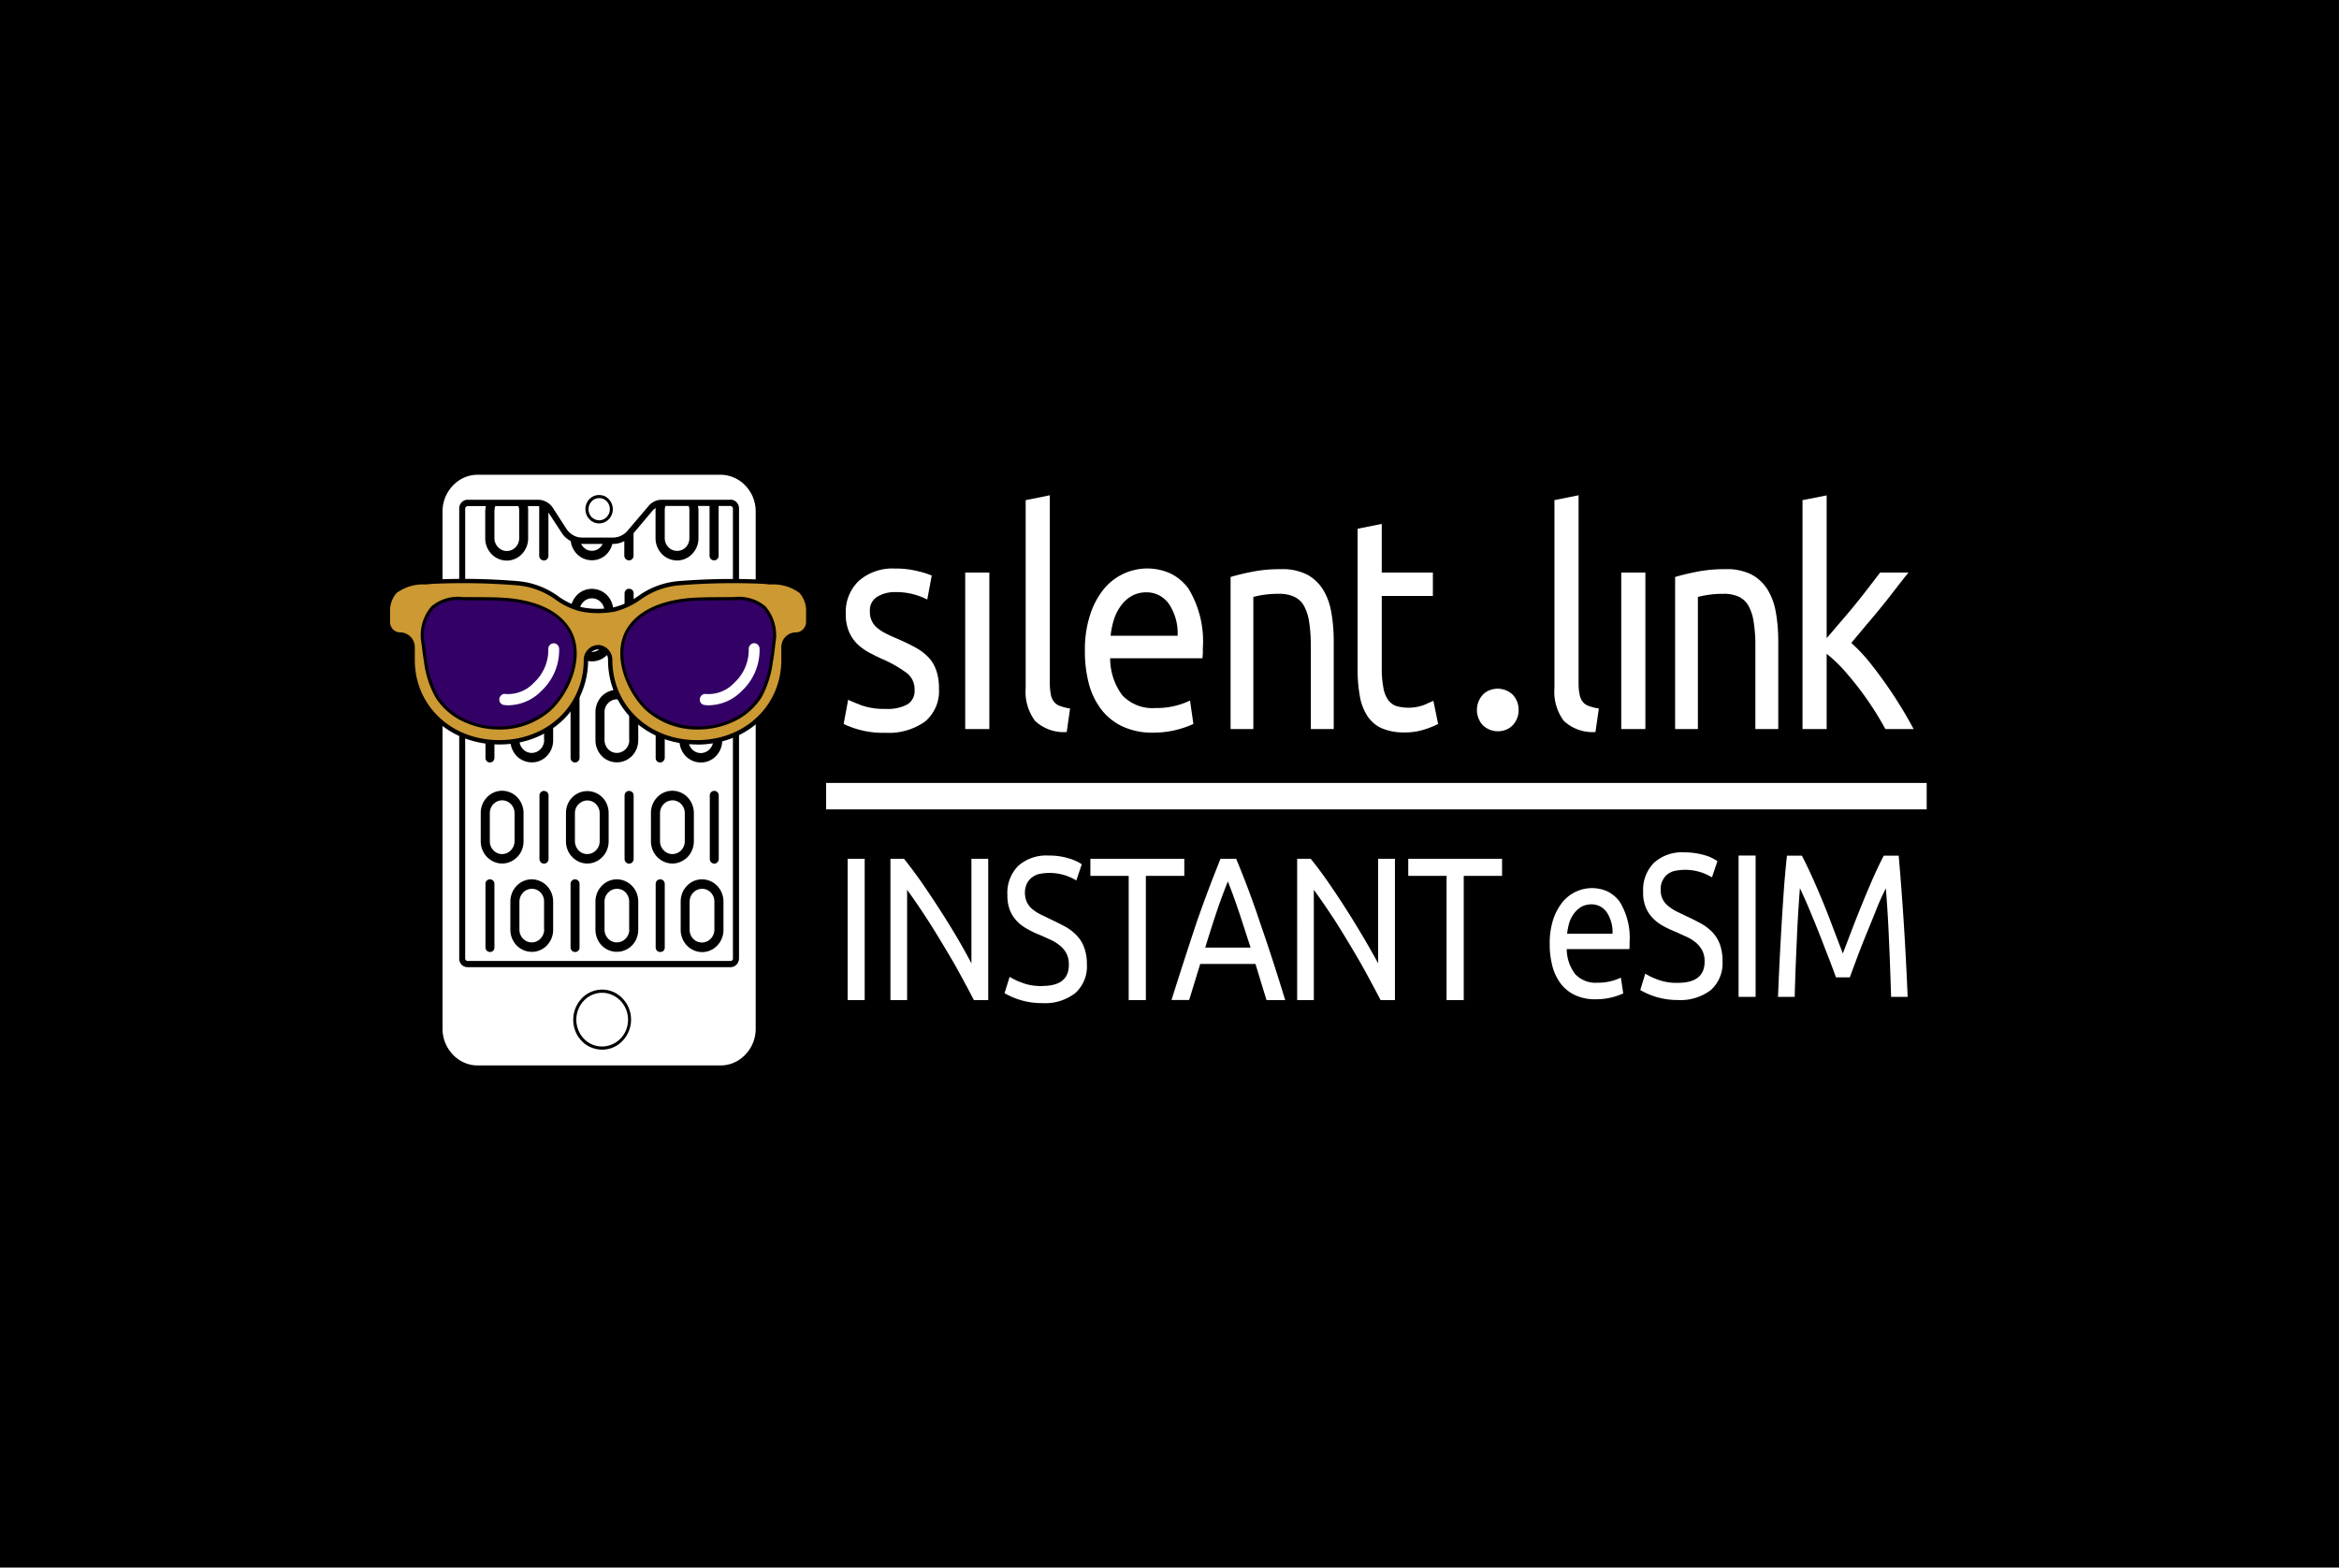 <svg xmlns="http://www.w3.org/2000/svg" width="188" height="126" fill="none">
  <path fill="#000" d="M0 0h188v126H0z"/>
  <g clip-path="url(#a)">
    <path fill="#fff" d="M57.9 37.78H38.4c-.85 0-1.66.35-2.26.98-.6.62-.93 1.46-.93 2.34v41.6c0 .88.33 1.72.93 2.34.6.63 1.41.98 2.26.98h19.5a3.1 3.1 0 0 0 2.27-.97 3.32 3.32 0 0 0 .94-2.35V41.1c0-.88-.34-1.72-.94-2.34a3.15 3.15 0 0 0-2.26-.98Z"/>
    <path fill="#000" d="M58.7 40.17h-5.5a1.37 1.37 0 0 0-1.07.5l-1.7 2a1.54 1.54 0 0 1-1.14.54h-2.5c-.24 0-.49-.06-.7-.18-.22-.12-.41-.3-.55-.5l-1.11-1.72c-.13-.2-.31-.36-.52-.47a1.4 1.4 0 0 0-.66-.17h-5.63a.66.66 0 0 0-.5.19.71.71 0 0 0-.21.5v36.2a.73.73 0 0 0 .21.5.68.68 0 0 0 .5.18H58.7c.18 0 .36-.06.49-.2.13-.12.2-.3.21-.49v-36.2a.72.72 0 0 0-.21-.49.67.67 0 0 0-.49-.2Zm-5.27.82c0-.1.02-.21.06-.32h1.86c.04.1.06.21.06.32v2.26a1.06 1.06 0 0 1-.28.73.99.99 0 0 1-.7.3.96.96 0 0 1-.71-.3 1.03 1.03 0 0 1-.29-.73v-2.26Zm-6.63 2.73h1.64a1 1 0 0 1-.35.4.94.94 0 0 1-1.03 0 1 1 0 0 1-.35-.41l.09.01ZM39.75 41c0-.1.02-.21.06-.32h1.86c.03.1.06.21.06.32v2.26a1.06 1.06 0 0 1-.29.73.99.99 0 0 1-.7.3.96.96 0 0 1-.7-.3 1.03 1.03 0 0 1-.3-.73v-2.26Zm19.17 36.06a.2.2 0 0 1-.08.14.2.2 0 0 1-.14.04H37.62a.2.2 0 0 1-.15-.04.21.21 0 0 1-.08-.14v-36.2c.01-.05.04-.1.08-.13a.2.2 0 0 1 .15-.05h1.43L39 41v2.26a1.84 1.84 0 0 0 .5 1.27 1.72 1.72 0 0 0 1.23.53 1.67 1.67 0 0 0 1.22-.53 1.8 1.8 0 0 0 .5-1.27v-2.26c0-.1 0-.21-.03-.32h.82l.1.02v3.97a.4.4 0 0 0 .11.27.37.37 0 0 0 .26.11.35.35 0 0 0 .27-.11.38.38 0 0 0 .1-.27V41.2l1.05 1.6c.18.3.44.53.74.69.05.4.24.78.53 1.07a1.69 1.69 0 0 0 2.17.15c.32-.24.55-.6.65-.99h.06c.32 0 .63-.08.9-.23v1.17a.4.4 0 0 0 .11.27.37.37 0 0 0 .27.11.36.36 0 0 0 .26-.11.38.38 0 0 0 .1-.27v-1.8l1.56-1.85a.9.9 0 0 1 .22-.17l-.01.15v2.26a1.84 1.84 0 0 0 .5 1.27 1.72 1.72 0 0 0 1.22.53 1.67 1.67 0 0 0 1.23-.53 1.8 1.8 0 0 0 .5-1.27v-2.26c0-.1-.02-.21-.04-.32h.93v3.99a.39.39 0 0 0 .1.27.37.37 0 0 0 .27.11.36.36 0 0 0 .26-.11.38.38 0 0 0 .1-.27v-3.99h.93c.05 0 .1.02.14.05a.2.2 0 0 1 .08.14v36.2Z"/>
    <path fill="#000" d="M39.38 70.68a.36.36 0 0 0-.26.11.38.38 0 0 0-.1.27v5.08a.4.4 0 0 0 .1.27.37.37 0 0 0 .26.11.36.36 0 0 0 .26-.1.38.38 0 0 0 .1-.28v-5.08a.36.36 0 0 0-.37-.38ZM42.74 70.68c-.46 0-.9.19-1.22.53-.32.33-.5.79-.5 1.26v2.26a1.84 1.84 0 0 0 .5 1.26 1.72 1.72 0 0 0 1.22.52 1.67 1.67 0 0 0 1.22-.52 1.8 1.8 0 0 0 .5-1.26v-2.26c0-.47-.18-.93-.5-1.26a1.7 1.7 0 0 0-1.22-.53Zm1 4.05a1.06 1.06 0 0 1-.3.72.99.99 0 0 1-.7.3.96.96 0 0 1-.7-.3 1.03 1.03 0 0 1-.29-.72v-2.26a1.06 1.06 0 0 1 .3-.73.99.99 0 0 1 .7-.3.96.96 0 0 1 .7.3 1.03 1.03 0 0 1 .28.73v2.26ZM46.22 70.68a.36.36 0 0 0-.26.11.38.38 0 0 0-.1.27v5.08a.4.4 0 0 0 .1.27.37.37 0 0 0 .26.11.35.35 0 0 0 .26-.1.38.38 0 0 0 .1-.28v-5.08a.36.36 0 0 0-.37-.38ZM49.58 70.68c-.45 0-.9.19-1.22.53-.32.33-.5.79-.5 1.26v2.26c0 .47.18.93.5 1.26a1.7 1.7 0 0 0 2.44 0c.33-.33.5-.79.5-1.26v-2.26c0-.47-.17-.93-.5-1.26a1.7 1.7 0 0 0-1.22-.53Zm1 4.05c0 .27-.11.53-.3.72a.97.97 0 0 1-1.4 0c-.18-.19-.29-.45-.29-.72v-2.26c0-.27.1-.53.3-.73a.97.97 0 0 1 1.4 0c.18.2.28.46.28.73v2.26ZM53.06 70.68c-.1 0-.19.04-.26.11a.39.39 0 0 0-.1.27v5.08a.4.4 0 0 0 .1.27.37.37 0 0 0 .26.11.36.36 0 0 0 .27-.1.38.38 0 0 0 .1-.28v-5.08c0-.1-.04-.2-.1-.27a.36.36 0 0 0-.27-.11ZM56.42 70.68c-.45 0-.9.19-1.21.53-.33.33-.5.79-.5 1.26v2.26a1.84 1.84 0 0 0 .5 1.27 1.72 1.72 0 0 0 1.21.53 1.67 1.67 0 0 0 1.23-.53 1.8 1.8 0 0 0 .5-1.27v-2.26c0-.47-.18-.93-.5-1.26a1.7 1.7 0 0 0-1.23-.53Zm1 4.05a1.06 1.06 0 0 1-.3.73.99.99 0 0 1-.7.3.96.96 0 0 1-.7-.3 1.03 1.03 0 0 1-.29-.73v-2.26a1.06 1.06 0 0 1 .3-.73.99.99 0 0 1 .7-.3.96.96 0 0 1 .7.3 1.03 1.03 0 0 1 .29.73v2.26ZM39.38 61.29a.36.36 0 0 0 .26-.12.38.38 0 0 0 .1-.26v-5.08a.4.4 0 0 0-.1-.27.37.37 0 0 0-.26-.12.36.36 0 0 0-.26.12.38.38 0 0 0-.1.27v5.08c0 .1.03.2.1.26.07.08.16.12.26.12ZM42.74 55.45c-.46 0-.9.19-1.22.52-.32.34-.5.8-.5 1.27v2.25a1.84 1.84 0 0 0 .5 1.27 1.72 1.72 0 0 0 1.22.52 1.67 1.67 0 0 0 1.22-.52 1.8 1.8 0 0 0 .5-1.27v-2.25c0-.48-.18-.93-.5-1.27a1.7 1.7 0 0 0-1.22-.52Zm1 4.04a1.06 1.06 0 0 1-.3.73.99.99 0 0 1-.7.3.96.96 0 0 1-.7-.3 1.03 1.03 0 0 1-.29-.73v-2.25a1.06 1.06 0 0 1 .3-.73.99.99 0 0 1 .7-.3.96.96 0 0 1 .7.3 1.03 1.03 0 0 1 .28.73v2.25ZM46.22 61.29a.36.36 0 0 0 .26-.12.38.38 0 0 0 .1-.26v-5.08a.4.4 0 0 0-.1-.27.37.37 0 0 0-.26-.12.36.36 0 0 0-.26.12.38.38 0 0 0-.1.27v5.08c0 .1.03.2.1.26.07.08.16.12.26.12ZM49.58 55.45c-.45 0-.9.19-1.22.52-.32.34-.5.8-.5 1.27v2.25c0 .48.18.93.5 1.27a1.7 1.7 0 0 0 2.44 0c.33-.34.5-.8.5-1.27v-2.25c0-.48-.17-.93-.5-1.27a1.7 1.7 0 0 0-1.22-.52Zm1 4.04c0 .28-.11.54-.3.73a.97.97 0 0 1-1.4 0c-.18-.2-.29-.45-.29-.73v-2.25c0-.27.1-.54.3-.73a.97.97 0 0 1 1.4 0c.18.2.28.46.28.73v2.25ZM53.06 61.29a.36.36 0 0 0 .26-.12.38.38 0 0 0 .11-.26v-5.08a.4.4 0 0 0-.1-.27.37.37 0 0 0-.27-.12.35.35 0 0 0-.26.12.38.38 0 0 0-.1.27v5.08a.36.36 0 0 0 .37.38ZM56.33 55.45c-.46 0-.9.19-1.22.52-.32.34-.5.8-.5 1.27v2.25a1.84 1.84 0 0 0 .5 1.28 1.72 1.72 0 0 0 1.22.52 1.67 1.67 0 0 0 1.22-.52 1.8 1.8 0 0 0 .5-1.28v-2.25c0-.48-.18-.93-.5-1.27a1.7 1.7 0 0 0-1.22-.52Zm1 4.04a1.06 1.06 0 0 1-.3.74.99.99 0 0 1-.7.3.96.96 0 0 1-.7-.3 1.03 1.03 0 0 1-.29-.74v-2.25a1.06 1.06 0 0 1 .29-.74.99.99 0 0 1 .7-.3.96.96 0 0 1 .7.3 1.03 1.03 0 0 1 .3.74v2.25ZM50.57 47.32a.36.36 0 0 0-.26.11.38.38 0 0 0-.11.27v5.08a.4.4 0 0 0 .1.27.37.37 0 0 0 .27.12.36.36 0 0 0 .26-.12.38.38 0 0 0 .1-.27V47.7c0-.1-.04-.2-.1-.27a.36.36 0 0 0-.26-.1ZM47.58 53.16c.46 0 .9-.19 1.22-.52.32-.34.5-.8.5-1.27v-2.26a1.84 1.84 0 0 0-.5-1.26 1.72 1.72 0 0 0-1.22-.52 1.67 1.67 0 0 0-1.22.52 1.8 1.8 0 0 0-.5 1.26v2.26c0 .47.18.93.5 1.27.32.33.76.52 1.22.52Zm-1-4.05c0-.27.11-.53.3-.72a.97.97 0 0 1 1.4 0c.19.19.3.45.3.72v2.26c0 .27-.11.53-.3.73a.97.97 0 0 1-1.4 0c-.19-.2-.3-.46-.3-.73v-2.26ZM50.57 63.57a.36.36 0 0 0-.26.11.38.38 0 0 0-.11.27v5.08a.4.4 0 0 0 .1.27.37.37 0 0 0 .27.12.36.36 0 0 0 .26-.12.38.38 0 0 0 .1-.27v-5.08c0-.1-.04-.2-.1-.27a.36.36 0 0 0-.26-.1ZM47.2 69.41c.46 0 .9-.19 1.22-.53.33-.33.5-.79.5-1.26v-2.26c0-.47-.17-.93-.5-1.26a1.7 1.7 0 0 0-2.43 0c-.33.33-.5.79-.5 1.26v2.26c0 .47.17.93.5 1.26.32.34.76.53 1.21.53Zm-.99-4.05c0-.27.1-.53.3-.72a.97.97 0 0 1 1.4 0c.18.19.29.45.29.72v2.26c0 .27-.1.53-.3.73a.97.97 0 0 1-1.4 0c-.18-.2-.29-.46-.29-.73v-2.26ZM43.72 63.57a.36.36 0 0 0-.25.11.38.38 0 0 0-.11.27v5.08a.4.4 0 0 0 .1.27.37.37 0 0 0 .26.12.36.36 0 0 0 .27-.12.38.38 0 0 0 .1-.27v-5.08c0-.1-.04-.2-.1-.27a.36.36 0 0 0-.27-.1ZM40.36 69.41c.46 0 .9-.2 1.22-.53.33-.33.5-.79.5-1.26v-2.26a1.84 1.84 0 0 0-.5-1.27 1.72 1.72 0 0 0-1.22-.53 1.67 1.67 0 0 0-1.22.53 1.8 1.8 0 0 0-.5 1.27v2.26c0 .47.18.93.5 1.26.33.34.77.53 1.22.53Zm-.99-4.05a1.06 1.06 0 0 1 .29-.73.99.99 0 0 1 .7-.3.96.96 0 0 1 .7.3 1.03 1.03 0 0 1 .3.73v2.26a1.06 1.06 0 0 1-.3.73 1 1 0 0 1-.7.3.96.96 0 0 1-.7-.3 1.03 1.03 0 0 1-.29-.73v-2.26ZM57.4 63.57c-.09 0-.18.04-.25.11a.39.39 0 0 0-.1.27v5.08a.4.4 0 0 0 .1.27.37.37 0 0 0 .26.12.35.35 0 0 0 .26-.12.38.38 0 0 0 .1-.27v-5.08a.36.36 0 0 0-.37-.38ZM54.05 69.41c.45 0 .9-.2 1.22-.53.32-.33.5-.79.5-1.26v-2.26a1.84 1.84 0 0 0-.5-1.27 1.72 1.72 0 0 0-1.22-.53 1.67 1.67 0 0 0-1.23.53 1.8 1.8 0 0 0-.5 1.27v2.26c0 .47.18.93.5 1.26.33.34.77.53 1.23.53Zm-1-4.05a1.06 1.06 0 0 1 .3-.73 1 1 0 0 1 .7-.3.96.96 0 0 1 .7.3 1.03 1.03 0 0 1 .29.73v2.26a1.06 1.06 0 0 1-.29.73 1 1 0 0 1-.7.3.96.96 0 0 1-.7-.3 1.03 1.03 0 0 1-.3-.73v-2.26Z"/>
    <path fill="#fff" d="M71.17 56.98c.61.04 1.22-.08 1.76-.36a1.26 1.26 0 0 0 .58-1.17 1.65 1.65 0 0 0-.56-1.3c-.58-.44-1.2-.8-1.86-1.1-.42-.18-.82-.38-1.2-.58-.37-.2-.7-.43-1-.72a3.1 3.1 0 0 1-.66-1 3.6 3.6 0 0 1-.25-1.42 3.45 3.45 0 0 1 1.06-2.65 4.11 4.11 0 0 1 2.9-.98 7.05 7.05 0 0 1 1.78.2 7.1 7.1 0 0 1 1.17.36l-.36 1.93a5.52 5.52 0 0 0-2.59-.6c-.5-.01-.99.12-1.42.37a1.26 1.26 0 0 0-.6 1.18 1.63 1.63 0 0 0 .55 1.3c.22.18.45.34.7.46.28.15.61.3 1 .46.52.23.98.45 1.38.67.38.2.73.46 1.03.76.3.3.52.66.66 1.06.17.48.24 1 .23 1.5A3.2 3.2 0 0 1 74.35 58c-.93.65-2.05.97-3.18.9a7.23 7.23 0 0 1-3.36-.71l.36-1.94c.22.1.57.25 1.06.44.62.21 1.28.31 1.94.29ZM79.52 58.6h-1.94V46.02h1.94V58.6ZM85.74 58.84a3.37 3.37 0 0 1-2.55-.9 3.9 3.9 0 0 1-.75-2.63V40.2l1.94-.39v15.13c0 .3.03.61.09.92.04.21.13.4.27.58.13.15.3.26.5.32.25.09.5.15.77.19l-.27 1.88ZM87.2 52.33c-.02-.99.12-1.97.42-2.91.24-.76.61-1.46 1.1-2.07a4.52 4.52 0 0 1 5.3-1.28c.59.27 1.1.7 1.49 1.22a8.15 8.15 0 0 1 1.17 4.82v.38l-.03.42h-7.42c0 1.08.34 2.12.98 2.98a3.33 3.33 0 0 0 2.67 1.02 6.15 6.15 0 0 0 2.77-.6l.27 1.88a7.7 7.7 0 0 1-3.26.7 5.62 5.62 0 0 1-2.44-.5 4.64 4.64 0 0 1-1.7-1.36 5.87 5.87 0 0 1-1-2.07c-.22-.86-.33-1.74-.32-2.63Zm7.45-1.23a4.21 4.21 0 0 0-.66-2.5 2.18 2.18 0 0 0-1.86-.99c-.42 0-.82.1-1.18.3-.34.2-.64.47-.87.8a3.8 3.8 0 0 0-.55 1.1c-.13.42-.22.85-.26 1.29h5.38ZM98.9 46.38c.43-.13.99-.27 1.68-.41.8-.16 1.6-.23 2.41-.22.7-.03 1.4.12 2.04.42.52.27.96.68 1.29 1.19.34.55.57 1.17.68 1.83.14.77.2 1.56.2 2.34v7.07h-1.84v-6.58c0-.67-.03-1.33-.13-1.99-.06-.47-.2-.92-.42-1.33a1.78 1.78 0 0 0-.8-.74 2.9 2.9 0 0 0-1.22-.23 7.95 7.95 0 0 0-1.72.17l-.33.08V58.6h-1.83V46.38ZM111.06 46.02h4.11v1.88h-4.11v5.81a8 8 0 0 0 .13 1.56c.05.35.18.68.37.97.16.23.38.4.63.5a3.62 3.62 0 0 0 2.28-.08l.74-.33.38 1.86c-.33.17-.67.31-1.02.42-.54.18-1.1.27-1.67.26a4.44 4.44 0 0 1-1.83-.33c-.47-.2-.87-.55-1.16-.98a4.26 4.26 0 0 1-.61-1.6c-.13-.74-.19-1.48-.18-2.22V42.5l1.94-.39v3.9ZM122.06 57.07c.01.43-.15.86-.45 1.2a1.6 1.6 0 0 1-.55.38 1.76 1.76 0 0 1-1.9-.38c-.3-.35-.45-.77-.45-1.2 0-.44.15-.86.45-1.2.15-.17.34-.3.55-.38a1.76 1.76 0 0 1 1.9.37c.3.35.46.77.45 1.2ZM128.24 58.84a3.38 3.38 0 0 1-2.55-.9 3.9 3.9 0 0 1-.75-2.63V40.2l1.94-.39v15.13c0 .3.02.61.09.92.04.2.13.4.27.58.13.15.3.26.5.32.25.09.5.15.77.19l-.27 1.88ZM132.25 58.6h-1.94V46.02h1.94V58.6ZM134.64 46.38c.42-.13.98-.27 1.68-.41.8-.16 1.6-.23 2.4-.22.7-.03 1.4.12 2.04.42.52.27.96.68 1.29 1.19.34.55.57 1.17.68 1.83.14.77.2 1.56.2 2.34v7.07h-1.84v-6.58c.01-.67-.03-1.33-.13-1.99-.06-.47-.2-.92-.42-1.33a1.78 1.78 0 0 0-.79-.74 2.9 2.9 0 0 0-1.22-.23 8.14 8.14 0 0 0-2.06.25V58.6h-1.83V46.38ZM148.8 51.68c.48.43.92.89 1.33 1.38a35.2 35.2 0 0 1 3.68 5.54h-2.27a25.43 25.43 0 0 0-3.49-4.91c-.38-.41-.8-.79-1.23-1.14v6.05h-1.94V40.2l1.94-.38v11.47c.34-.38.7-.81 1.1-1.28a55.37 55.37 0 0 0 2.3-2.82l.9-1.17h2.28c-.33.4-.67.84-1.05 1.33a65.43 65.43 0 0 1-2.39 2.94l-1.16 1.39ZM68.13 69.03h1.37v11.36h-1.37V69.03ZM78.28 80.39a105.4 105.4 0 0 0-1.58-2.93 113.1 113.1 0 0 0-1.97-3.26 62.43 62.43 0 0 0-1.82-2.68v8.87h-1.34V69.03h1.09c.44.54.91 1.18 1.42 1.9a77.81 77.81 0 0 1 2.9 4.52c.43.75.8 1.4 1.1 1.99v-8.41h1.35v11.36h-1.15ZM83.77 79.25c1.43 0 2.14-.56 2.14-1.7.01-.3-.05-.62-.19-.9-.12-.24-.3-.46-.51-.63a3.45 3.45 0 0 0-.74-.47l-.89-.4c-.35-.13-.69-.3-1.01-.48-.31-.17-.6-.38-.84-.64a2.72 2.72 0 0 1-.56-.87 3.3 3.3 0 0 1-.2-1.23 3.08 3.08 0 0 1 .87-2.33 3.36 3.36 0 0 1 2.42-.83c.55-.01 1.1.06 1.62.22.38.1.74.26 1.07.48l-.44 1.3a4.13 4.13 0 0 0-2.98-.52c-.22.05-.42.15-.6.29-.17.13-.3.3-.4.5-.1.22-.15.46-.15.7 0 .27.05.54.16.78.1.21.25.4.43.55.2.17.43.31.66.43l.83.4c.42.2.81.39 1.17.59.33.18.64.42.91.7.27.28.47.61.6.97.16.44.23.9.22 1.37a2.87 2.87 0 0 1-.94 2.3c-.77.58-1.7.86-2.65.8a5.94 5.94 0 0 1-3.03-.8l.41-1.31c.32.19.65.35 1 .47.51.2 1.06.28 1.62.27ZM95.19 69.03v1.37H92.1v9.99h-1.38V70.4h-3.08v-1.37h7.54ZM101.8 80.39l-.45-1.46-.44-1.45h-4.44l-.89 2.9h-1.42a405.22 405.22 0 0 1 2.02-6.24 111.5 111.5 0 0 1 1.92-5.11h1.26a73.71 73.71 0 0 1 1.91 5.11 170.77 170.77 0 0 1 2.03 6.25h-1.5Zm-1.28-4.22-.9-2.76c-.3-.89-.6-1.74-.93-2.56a44.4 44.4 0 0 0-.94 2.56c-.3.9-.59 1.81-.88 2.76h3.65ZM110.97 80.39a116.28 116.28 0 0 0-1.58-2.93 100.32 100.32 0 0 0-1.96-3.26 61.47 61.47 0 0 0-1.83-2.68v8.87h-1.34V69.03h1.09c.44.54.92 1.18 1.42 1.9a73.67 73.67 0 0 1 4 6.5v-8.4h1.35v11.36h-1.15ZM120.73 69.03v1.37h-3.08v9.99h-1.38V70.4h-3.08v-1.37h7.54ZM124.56 75.89a6.2 6.2 0 0 1 .28-1.98c.16-.5.42-.98.75-1.4a3.06 3.06 0 0 1 3.59-.87c.4.2.74.48 1 .83.6.98.88 2.12.8 3.27v.25c0 .1 0 .2-.02.3h-5.03c0 .72.24 1.43.67 2a2.24 2.24 0 0 0 1.8.7 4.2 4.2 0 0 0 1.88-.41l.19 1.27a5.22 5.22 0 0 1-2.2.47c-.58.02-1.15-.1-1.67-.33a3.15 3.15 0 0 1-1.15-.92 4 4 0 0 1-.67-1.4 6.83 6.83 0 0 1-.22-1.78Zm5.05-.84c.03-.6-.13-1.2-.45-1.7a1.48 1.48 0 0 0-1.26-.66c-.28 0-.56.07-.8.2-.23.14-.43.32-.59.54-.17.23-.3.48-.38.75-.08.29-.14.58-.17.87h3.65ZM134.86 79c1.43 0 2.15-.57 2.15-1.7.01-.31-.05-.62-.19-.9-.13-.24-.3-.46-.52-.64a3.44 3.44 0 0 0-.74-.46l-.88-.4a8.5 8.5 0 0 1-1.02-.48c-.3-.17-.59-.38-.83-.64a2.69 2.69 0 0 1-.56-.87c-.15-.4-.22-.82-.2-1.23a3.09 3.09 0 0 1 .87-2.33 3.36 3.36 0 0 1 2.42-.84c.54 0 1.09.07 1.62.22.38.1.74.27 1.06.49l-.44 1.3a4.13 4.13 0 0 0-2.98-.52 1.41 1.41 0 0 0-1 .8c-.1.2-.15.45-.14.7-.01.26.04.52.15.77.11.2.26.4.44.54.2.17.43.32.66.44l.83.4c.42.19.8.39 1.16.58.34.19.65.43.92.7.26.29.47.62.6.98.15.44.22.9.21 1.37a2.88 2.88 0 0 1-.94 2.3c-.76.57-1.7.86-2.65.8a5.93 5.93 0 0 1-3.02-.8l.4-1.32c.32.2.65.35 1 .48.52.19 1.07.28 1.62.26ZM139.74 68.77h1.37v11.36h-1.37V68.77ZM147.57 78.56a74.9 74.9 0 0 0-.88-2.31 80.52 80.52 0 0 0-1.14-2.86 39.8 39.8 0 0 0-.88-2c-.1 1.3-.19 2.7-.25 4.2-.07 1.5-.13 3.01-.17 4.54h-1.34a286.77 286.77 0 0 1 .48-8.75c.07-.92.15-1.79.24-2.6h1.2c.25.48.52 1.04.82 1.7a65.6 65.6 0 0 1 1.72 4.2l.75 1.96.75-1.96a100.52 100.52 0 0 1 1.72-4.2c.3-.66.57-1.23.82-1.7h1.2c.32 3.65.56 7.44.72 11.35H152c-.05-1.53-.1-3.04-.17-4.55-.06-1.5-.15-2.9-.25-4.18a20.26 20.26 0 0 0-.88 1.99l-.57 1.4a71.16 71.16 0 0 0-1.08 2.77l-.37 1h-1.1ZM154.86 62.93H66.4v2.13h88.46v-2.13Z"/>
    <path fill="#000" d="M57.9 86.4H38.4c-.94 0-1.85-.4-2.52-1.09a3.77 3.77 0 0 1-1.04-2.61V41.1c0-.98.37-1.92 1.04-2.61a3.51 3.51 0 0 1 2.52-1.1h19.5c.95.01 1.86.4 2.53 1.1.67.7 1.04 1.63 1.04 2.61v41.6c0 .98-.37 1.92-1.04 2.61a3.5 3.5 0 0 1-2.52 1.09ZM38.4 38.16c-.75 0-1.47.31-2 .87a3 3 0 0 0-.83 2.07v41.6a3 3 0 0 0 .83 2.07c.53.56 1.25.87 2 .87h19.5c.76 0 1.48-.31 2.01-.87a3 3 0 0 0 .83-2.07V41.1a3 3 0 0 0-.83-2.07 2.79 2.79 0 0 0-2-.87H38.4Z"/>
    <path fill="#000" d="M48.4 84.37c-.46 0-.91-.14-1.3-.4a2.4 2.4 0 0 1-.85-1.08 2.5 2.5 0 0 1 .5-2.63 2.25 2.25 0 0 1 2.54-.53c.42.18.78.5 1.04.89a2.47 2.47 0 0 1-.29 3.04c-.43.46-1.02.71-1.64.71Zm0-4.57c-.41 0-.81.13-1.16.36a2.23 2.23 0 0 0-.32 3.32 2.01 2.01 0 0 0 2.27.47c.38-.16.7-.43.94-.79a2.21 2.21 0 0 0-.26-2.72c-.39-.4-.92-.64-1.47-.64ZM48.16 42.07c-.22 0-.43-.06-.62-.19a1.18 1.18 0 0 1-.17-1.76c.16-.16.35-.27.57-.31.21-.04.43-.02.64.06a1.17 1.17 0 0 1 .36 1.86c-.21.22-.5.34-.78.34Zm0-2.03a.84.84 0 0 0-.48.15.92.92 0 0 0-.13 1.37c.12.12.27.2.44.24.16.04.34.02.5-.05a.91.91 0 0 0 .28-1.45.84.84 0 0 0-.61-.26Z"/>
    <path fill="#C93" d="M64.38 47.54c-.72-.75-2.05-.69-3-.79-2.28-.1-4.56-.06-6.83.13a6.3 6.3 0 0 0-3.1 1.13 6 6 0 0 1-2.04.96 5.6 5.6 0 0 1-4.72-.97 6.3 6.3 0 0 0-3.1-1.12 53.77 53.77 0 0 0-6.83-.13c-.95.1-2.28.04-3 .79-.35.4-.56.9-.59 1.44V50a1.03 1.03 0 0 0 .3.72 1 1 0 0 0 .7.3.98.98 0 0 1 .7.3 1.02 1.02 0 0 1 .3.71v1.02c0 3.93 3.11 6.62 6.96 6.62s6.96-2.69 6.96-6.62a1.01 1.01 0 0 1 .6-.94.96.96 0 0 1 1.08.22 1 1 0 0 1 .28.72c0 3.93 3.11 6.62 6.96 6.62s6.97-2.69 6.97-6.62v-1.02a1.03 1.03 0 0 1 .29-.72 1 1 0 0 1 .7-.3.98.98 0 0 0 .7-.3 1.02 1.02 0 0 0 .3-.71v-1a2.36 2.36 0 0 0-.59-1.45Z"/>
    <path fill="#000" d="M56.01 59.84c-4.07 0-7.14-2.92-7.14-6.8a.83.83 0 0 0-.23-.6.8.8 0 0 0-.88-.17.8.8 0 0 0-.44.45.83.83 0 0 0-.05.32c0 3.88-3.07 6.8-7.14 6.8s-7.14-2.92-7.14-6.8v-1.02a.85.85 0 0 0-.24-.59.82.82 0 0 0-.58-.25c-.31 0-.6-.12-.83-.35A1.2 1.2 0 0 1 31 50v-1a2.5 2.5 0 0 1 .64-1.58 3.8 3.8 0 0 1 2.55-.79l.55-.04c2.3-.11 4.6-.07 6.88.12 1.14.1 2.23.5 3.17 1.16.6.45 1.27.77 1.98.94a6.6 6.6 0 0 0 2.59 0c.71-.18 1.39-.5 1.99-.94a6.48 6.48 0 0 1 3.17-1.16 53.16 53.16 0 0 1 7.43-.08c.92-.05 1.82.23 2.55.8.39.42.61.97.64 1.55v1.02c0 .32-.12.62-.34.84-.22.23-.52.35-.83.35a.82.82 0 0 0-.58.25.85.85 0 0 0-.24.6v1.01c0 3.88-3.07 6.8-7.14 6.8Zm-7.94-8c.3.01.6.14.81.36.22.23.34.53.34.84 0 3.67 2.92 6.45 6.8 6.45 3.86 0 6.78-2.78 6.78-6.45v-1.02c0-.31.12-.62.34-.84.22-.22.52-.35.83-.35.22 0 .43-.09.58-.25a.85.85 0 0 0 .24-.59v-1a2.18 2.18 0 0 0-.53-1.33c-.68-.5-1.5-.73-2.33-.68l-.57-.05a53.9 53.9 0 0 0-6.79.12 6.2 6.2 0 0 0-3.02 1.1 6.2 6.2 0 0 1-2.1 1c-.9.18-1.85.18-2.76 0a5.75 5.75 0 0 1-2.1-1 6.2 6.2 0 0 0-3.02-1.1 53.89 53.89 0 0 0-6.8-.12l-.56.05c-.83-.05-1.65.19-2.33.68-.32.37-.51.84-.53 1.34v.99c0 .22.08.43.24.6.15.15.36.24.58.24.3 0 .6.13.83.35.22.22.34.53.34.84v1.02c0 3.67 2.92 6.45 6.79 6.45s6.79-2.78 6.79-6.45c0-.31.12-.61.34-.83.21-.23.5-.36.8-.36Z"/>
    <path fill="#306" d="M62 53.18a8 8 0 0 1-.9 2.8 5.1 5.1 0 0 1-2.33 1.98 6.38 6.38 0 0 1-6.7-.89c-1.63-1.44-2.87-4.59-1.5-6.6 1.13-1.68 3.44-2.22 5.3-2.3 1.04-.06 2.1-.03 3.15-.06a3.3 3.3 0 0 1 2.42.72 3.37 3.37 0 0 1 .76 2.88c-.06.46-.12.96-.2 1.47Z"/>
    <path fill="#000" d="M56.08 58.64A6.17 6.17 0 0 1 52 57.17c-1.56-1.38-3-4.59-1.53-6.77 1.28-1.89 3.93-2.29 5.4-2.36.6-.03 1.22-.04 1.81-.04l1.34-.01c.9-.1 1.8.16 2.5.74a3.54 3.54 0 0 1 .8 3c-.05.45-.1.96-.2 1.47-.12 1-.43 1.97-.9 2.85-.59.9-1.42 1.61-2.39 2.02-.87.38-1.8.57-2.74.57Zm3.13-10.4h-.2l-1.34.02c-.59 0-1.2 0-1.8.03-1.42.07-4 .46-5.2 2.25-1.35 1.99-.05 5.09 1.48 6.44a6.34 6.34 0 0 0 6.58.86 4.99 4.99 0 0 0 2.26-1.93c.47-.85.77-1.78.89-2.75.08-.51.14-1.02.2-1.47a3.3 3.3 0 0 0-.73-2.77c-.6-.5-1.37-.75-2.14-.68Z"/>
    <path fill="#306" d="M34.21 53.18a8 8 0 0 0 .9 2.8 5.1 5.1 0 0 0 2.32 1.98 6.39 6.39 0 0 0 6.7-.89c1.63-1.44 2.88-4.59 1.52-6.6-1.14-1.68-3.46-2.22-5.31-2.3-1.04-.06-2.1-.03-3.15-.06a3.3 3.3 0 0 0-2.42.72 3.37 3.37 0 0 0-.76 2.88c.06.46.12.96.2 1.47Z"/>
    <path fill="#000" d="M40.12 58.64c-.94 0-1.87-.19-2.73-.57A5.25 5.25 0 0 1 35 56.05a7.94 7.94 0 0 1-.92-2.85c-.08-.51-.15-1.02-.2-1.48a3.55 3.55 0 0 1 .8-2.99 3.34 3.34 0 0 1 2.5-.74l1.35.01c.6 0 1.2 0 1.8.04 1.48.07 4.13.47 5.4 2.36 1.49 2.18.04 5.39-1.53 6.77a6.17 6.17 0 0 1-4.09 1.47Zm-5.79-5.48c.12.97.42 1.9.88 2.75a5 5 0 0 0 2.27 1.93 6.26 6.26 0 0 0 6.57-.86c1.53-1.35 2.84-4.45 1.5-6.44-1.22-1.8-3.8-2.18-5.22-2.25-.6-.03-1.2-.03-1.8-.03-.44 0-.9 0-1.34-.02a3.1 3.1 0 0 0-2.34.68 3.22 3.22 0 0 0-.72 2.77c.06.45.12.96.2 1.47Z"/>
    <path fill="#fff" d="m40.86 56.7-.33-.03a.43.43 0 0 1-.3-.16.46.46 0 0 1 .06-.63c.1-.08.2-.12.32-.1a2.83 2.83 0 0 0 2.3-.9 3.57 3.57 0 0 0 1.16-2.68.47.47 0 0 1 .1-.33.44.44 0 0 1 .3-.16.41.41 0 0 1 .31.1.44.44 0 0 1 .16.3 4.46 4.46 0 0 1-1.42 3.42 3.76 3.76 0 0 1-2.66 1.16ZM56.97 56.7l-.33-.03a.43.43 0 0 1-.3-.16.46.46 0 0 1 .07-.63c.08-.08.2-.11.31-.1a2.83 2.83 0 0 0 2.3-.9 3.57 3.57 0 0 0 1.16-2.68.47.47 0 0 1 .1-.33.44.44 0 0 1 .3-.17.42.42 0 0 1 .31.1.45.45 0 0 1 .16.31 4.47 4.47 0 0 1-1.42 3.42 3.76 3.76 0 0 1-2.66 1.16Z"/>
    <path fill="#000" d="M78.54 43.74c-.2 0-.38-.03-.56-.1a1.41 1.41 0 0 1-.88-1.37 1.41 1.41 0 0 1 .88-1.38 1.53 1.53 0 0 1 1.58.3c.3.3.44.68.42 1.07a1.42 1.42 0 0 1-.88 1.38c-.18.07-.37.1-.56.1ZM131.22 43.74a1.4 1.4 0 0 1-.99-.4c-.28-.3-.43-.68-.4-1.08-.03-.39.12-.78.4-1.07.13-.13.28-.23.45-.3a1.44 1.44 0 0 1 1.53.3c.28.3.42.68.4 1.08.02.39-.12.78-.4 1.07a1.3 1.3 0 0 1-.45.3c-.17.07-.36.1-.54.1Z"/>
  </g>
  <defs>
    <clipPath id="a">
      <path fill="#fff" d="M31 37.4h125v49H31z"/>
    </clipPath>
  </defs>
</svg>
